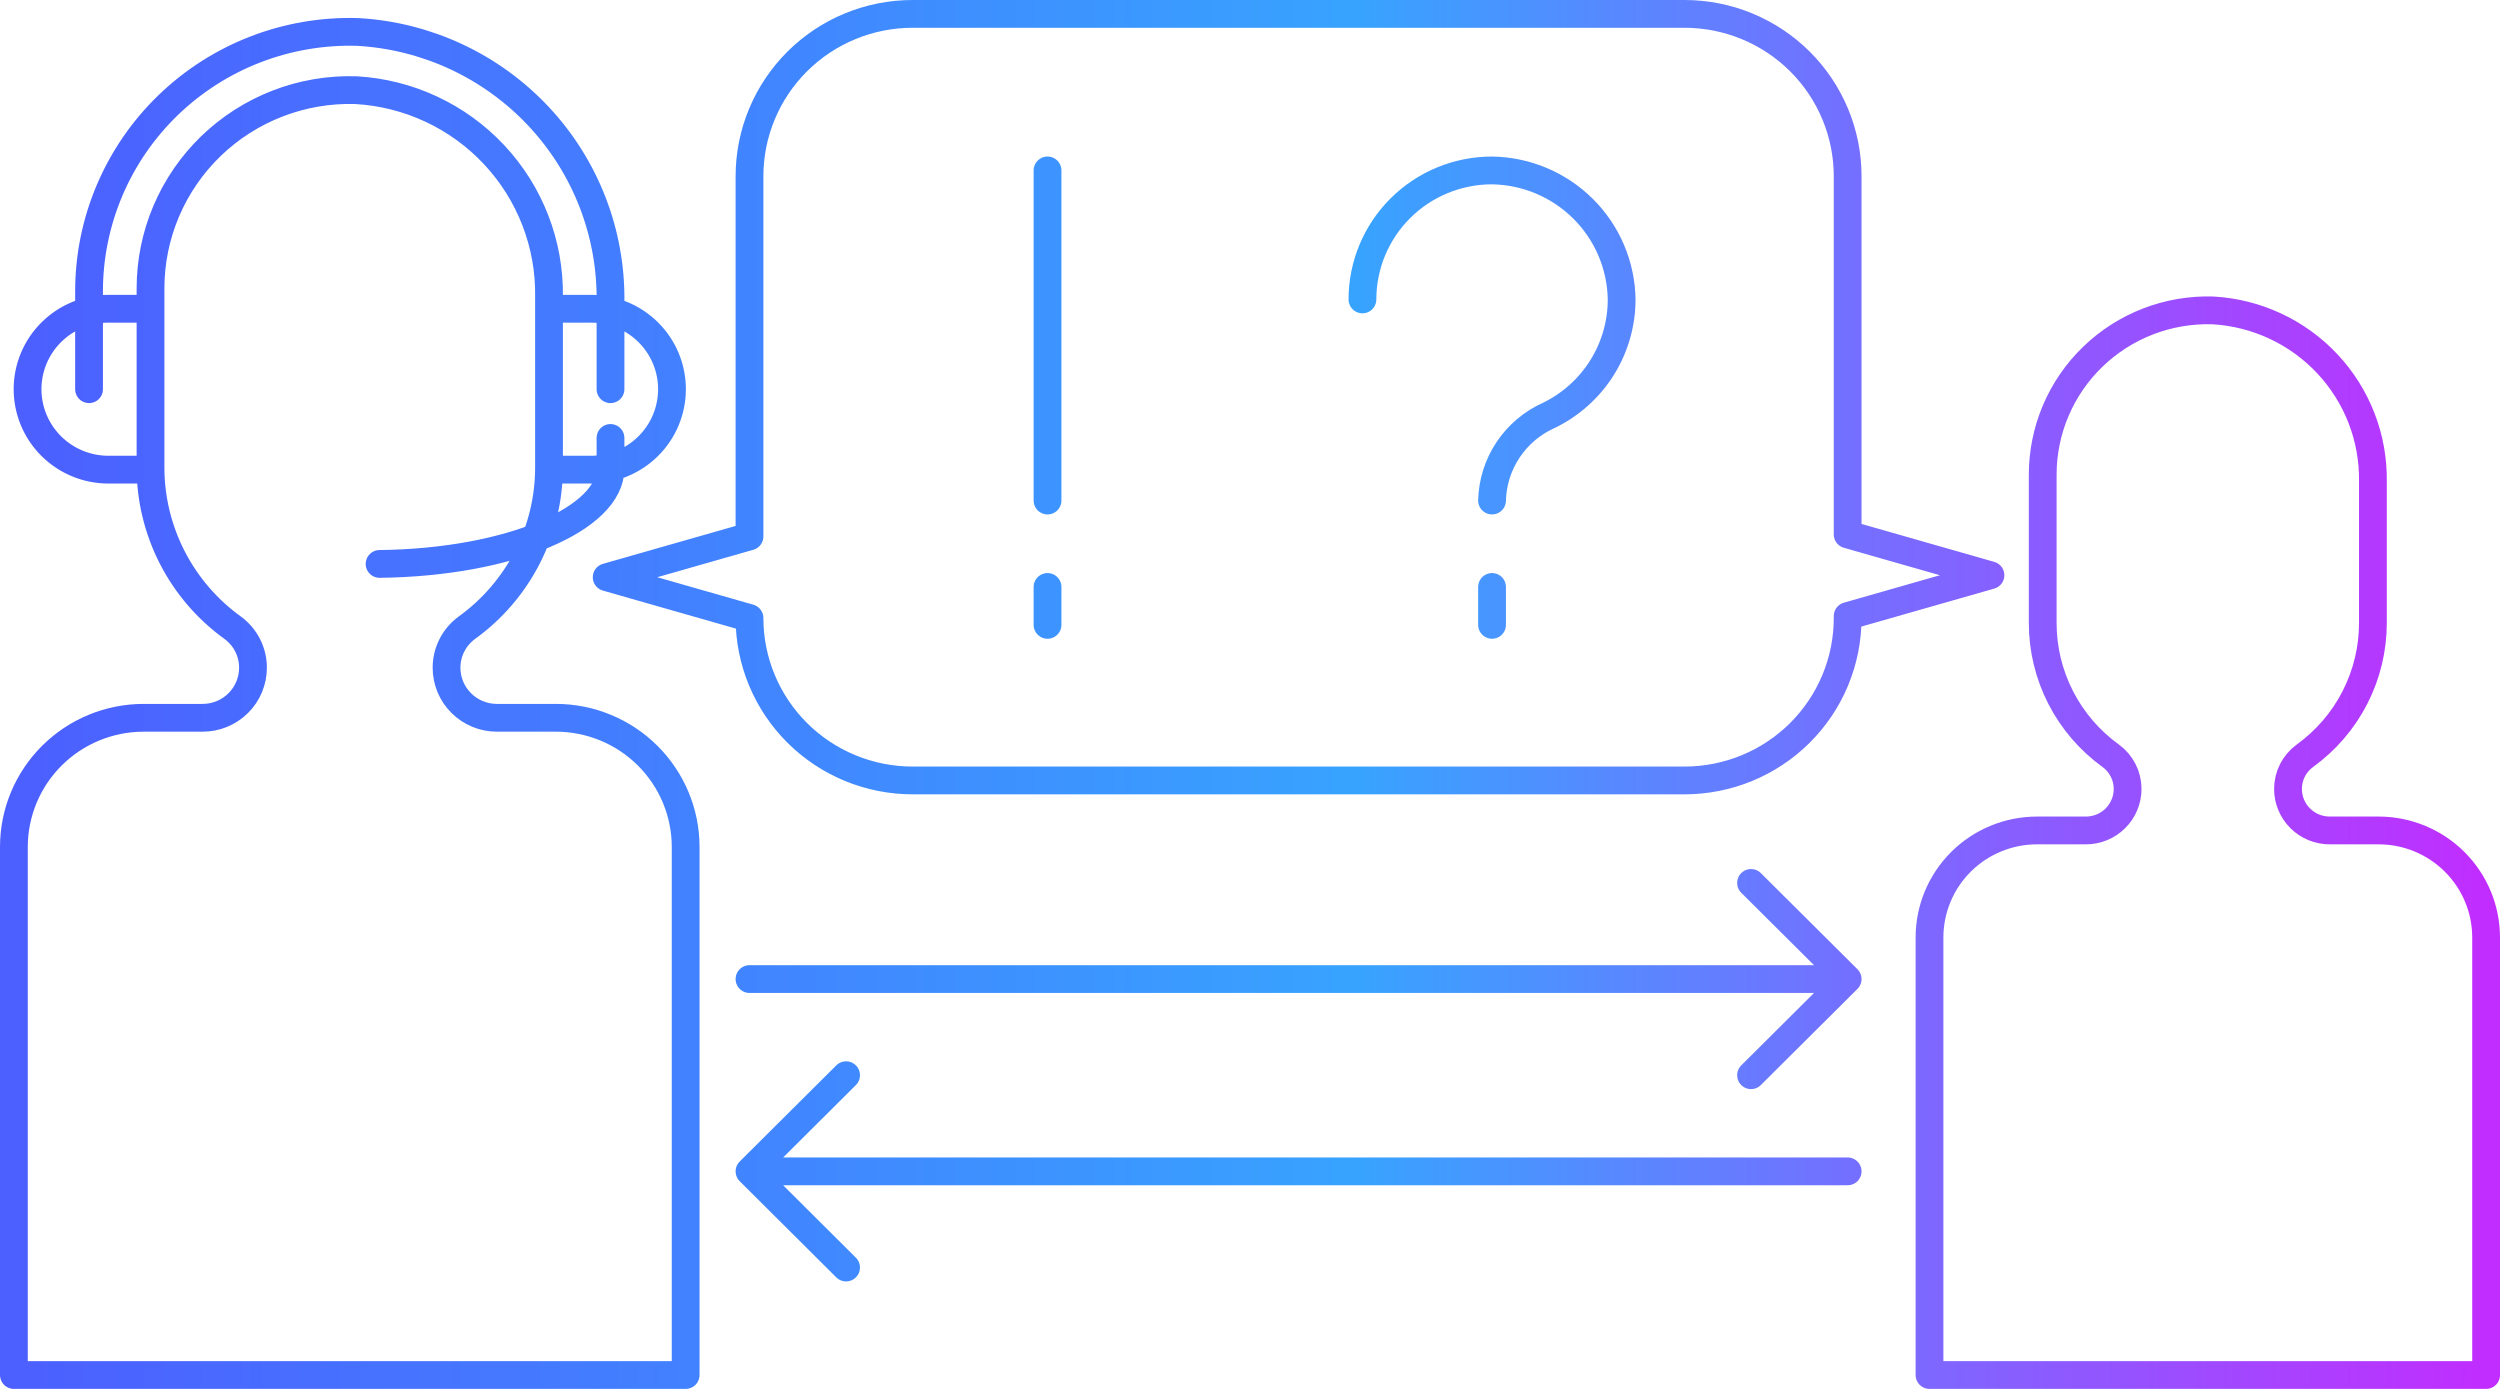 <svg width="180" height="100" viewBox="0 0 180 100" fill="none" xmlns="http://www.w3.org/2000/svg">
<path d="M43.956 28.022V21.758C44.031 16.806 42.179 12.016 38.788 8.39C35.397 4.764 30.73 2.583 25.761 2.301C23.248 2.224 20.745 2.65 18.401 3.554C16.057 4.458 13.919 5.821 12.115 7.563C10.31 9.304 8.875 11.389 7.895 13.693C6.915 15.997 6.411 18.473 6.411 20.975V28.022M43.956 31.533V33.742C43.956 37.349 36.718 40.495 27.33 40.603M133.031 84.338H53.964M53.964 84.338L60.918 91.262M53.964 84.338L60.918 77.416M53.964 70.493H133.031M133.031 70.493L126.075 63.571M133.031 70.493L126.075 77.416M98.096 21.558C98.096 19.095 99.079 16.733 100.829 14.991C102.578 13.25 104.952 12.271 107.426 12.271C109.89 12.308 112.242 13.298 113.984 15.032C115.726 16.766 116.721 19.107 116.758 21.558C116.759 23.299 116.267 25.004 115.341 26.48C114.415 27.956 113.09 29.143 111.519 29.906C110.325 30.44 109.307 31.299 108.583 32.385C107.859 33.47 107.458 34.737 107.427 36.039M107.427 42.261V44.99M75.422 12.271L75.422 36.039M75.422 42.261V44.99M171.256 59.792H167.738C167.344 59.792 166.953 59.715 166.589 59.565C166.225 59.415 165.894 59.195 165.615 58.917C165.336 58.64 165.115 58.31 164.964 57.948C164.813 57.585 164.736 57.197 164.736 56.804C164.735 56.339 164.845 55.88 165.057 55.464C165.268 55.049 165.576 54.689 165.954 54.414C167.471 53.319 168.705 51.881 169.556 50.219C170.407 48.557 170.85 46.718 170.849 44.853V34.668C170.896 31.532 169.724 28.499 167.577 26.203C165.43 23.908 162.474 22.526 159.328 22.348C157.737 22.299 156.152 22.569 154.668 23.141C153.183 23.714 151.83 24.577 150.687 25.68C149.544 26.782 148.636 28.102 148.015 29.561C147.395 31.02 147.075 32.588 147.075 34.172V44.853C147.074 46.718 147.517 48.557 148.368 50.219C149.219 51.881 150.453 53.319 151.97 54.414C152.348 54.689 152.655 55.049 152.867 55.464C153.079 55.88 153.189 56.339 153.188 56.804C153.188 57.197 153.111 57.585 152.96 57.948C152.809 58.31 152.588 58.64 152.309 58.917C152.03 59.195 151.699 59.415 151.335 59.565C150.971 59.715 150.58 59.792 150.186 59.792H146.667C144.614 59.792 142.644 60.604 141.192 62.05C139.74 63.495 138.924 65.455 138.924 67.499V99H179V67.499C179 65.455 178.184 63.495 176.732 62.05C175.28 60.604 173.31 59.792 171.256 59.792ZM40.022 51.681H35.775C34.814 51.681 33.892 51.301 33.213 50.625C32.533 49.949 32.151 49.032 32.151 48.075C32.151 47.513 32.283 46.959 32.539 46.458C32.795 45.956 33.166 45.522 33.622 45.191C35.453 43.869 36.942 42.134 37.969 40.128C38.996 38.122 39.531 35.903 39.529 33.651V21.36C39.586 17.575 38.171 13.915 35.58 11.144C32.989 8.373 29.422 6.706 25.625 6.491C23.704 6.432 21.792 6.757 20.001 7.448C18.209 8.139 16.576 9.181 15.197 10.511C13.817 11.842 12.721 13.435 11.972 15.196C11.223 16.957 10.837 18.849 10.837 20.761V33.651C10.836 35.903 11.371 38.122 12.398 40.128C13.424 42.134 14.914 43.869 16.745 45.191C17.201 45.522 17.572 45.956 17.828 46.458C18.083 46.959 18.216 47.513 18.215 48.075C18.215 49.032 17.834 49.949 17.154 50.625C16.475 51.301 15.553 51.681 14.592 51.681H10.345C7.867 51.681 5.49 52.661 3.737 54.406C1.985 56.15 1 58.515 1 60.982V99H49.367V60.982C49.367 58.515 48.382 56.15 46.63 54.406C44.877 52.661 42.5 51.681 40.022 51.681ZM39.529 22.23H42.563C43.327 22.23 44.084 22.38 44.79 22.671C45.496 22.962 46.138 23.388 46.678 23.926C47.219 24.464 47.648 25.103 47.94 25.805C48.233 26.508 48.383 27.261 48.383 28.022C48.383 28.783 48.233 29.536 47.94 30.239C47.648 30.942 47.219 31.58 46.678 32.118C46.138 32.656 45.496 33.083 44.79 33.374C44.084 33.665 43.327 33.815 42.563 33.815H39.529V22.23ZM10.837 33.815H7.804C6.261 33.815 4.78 33.204 3.689 32.118C2.597 31.032 1.984 29.558 1.984 28.022C1.984 26.486 2.597 25.012 3.689 23.926C4.78 22.84 6.261 22.23 7.804 22.23H10.837V33.815ZM133.031 38.478V12.687C133.031 11.152 132.727 9.632 132.137 8.215C131.547 6.797 130.682 5.508 129.592 4.423C128.501 3.338 127.207 2.477 125.782 1.89C124.357 1.302 122.83 1 121.288 1H65.707C64.165 1 62.638 1.302 61.213 1.89C59.788 2.477 58.494 3.338 57.403 4.423C56.313 5.508 55.448 6.797 54.858 8.215C54.267 9.633 53.964 11.152 53.964 12.687V38.622L43.681 41.56L53.964 44.499V44.505C53.964 46.039 54.267 47.559 54.858 48.977C55.448 50.395 56.313 51.683 57.403 52.769C58.494 53.854 59.788 54.715 61.213 55.302C62.638 55.889 64.165 56.192 65.707 56.192H121.288C122.83 56.192 124.357 55.889 125.782 55.302C127.207 54.715 128.501 53.854 129.592 52.769C130.682 51.683 131.547 50.395 132.137 48.977C132.727 47.559 133.031 46.039 133.031 44.505V44.356L143.313 41.417L133.031 38.478Z" stroke="url(#paint0_linear_199_1310)" stroke-width="2" stroke-linecap="round" stroke-linejoin="round"/>
<defs>
<linearGradient id="paint0_linear_199_1310" x1="1" y1="50" x2="179" y2="50" gradientUnits="userSpaceOnUse">
<stop stop-color="#4C5FFF"/>
<stop offset="0.545" stop-color="#38A3FF"/>
<stop offset="1" stop-color="#C12DFF"/>
</linearGradient>
</defs>
</svg>
